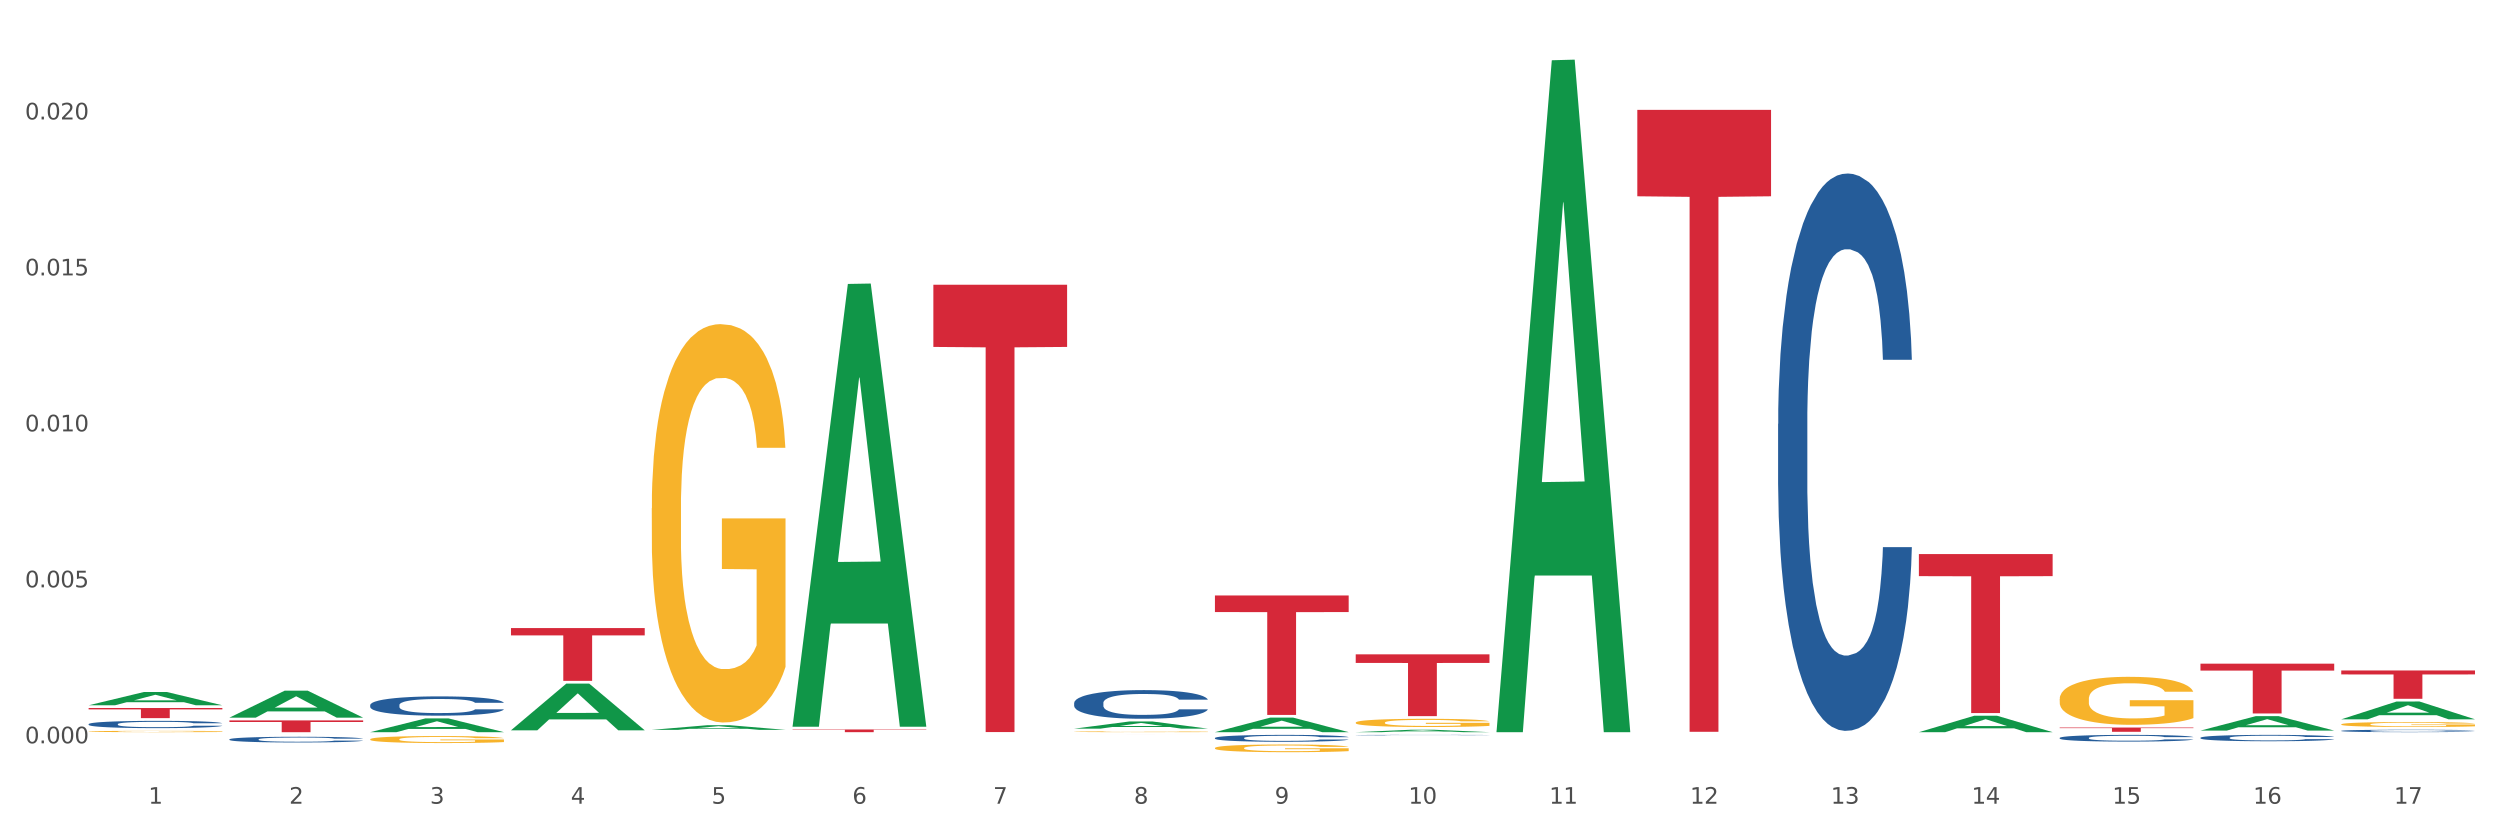<?xml version="1.0" encoding="utf-8" standalone="no"?>
<!DOCTYPE svg PUBLIC "-//W3C//DTD SVG 1.1//EN"
  "http://www.w3.org/Graphics/SVG/1.1/DTD/svg11.dtd">
<svg xmlns:xlink="http://www.w3.org/1999/xlink" width="1080pt" height="360pt" viewBox="0 0 1080 360" xmlns="http://www.w3.org/2000/svg" version="1.1">
 <rect x="0" y="0" width="1080" height="360" fill="#333333" stroke="none"/>
 <defs>
  <style type="text/css">*{stroke-linejoin: round; stroke-linecap: butt}</style>
 </defs>
 <g id="figure_1">
  <g id="patch_1">
   <path d="M 0 360 
L 1080 360 
L 1080 0 
L 0 0 
z
" style="fill: #ffffff; stroke: #ffffff; stroke-linejoin: miter"/>
  </g>
  <g id="axes_1">
   <g id="matplotlib.axis_1">
    <g id="xtick_1">
     <g id="text_1">
      <!-- 1 -->
      <g style="fill: #4d4d4d" transform="translate(64.119 347.204) scale(0.096 -0.096)">
       <defs>
        <path id="DejaVuSans-31" d="M 794 531 
L 1825 531 
L 1825 4091 
L 703 3866 
L 703 4441 
L 1819 4666 
L 2450 4666 
L 2450 531 
L 3481 531 
L 3481 0 
L 794 0 
L 794 531 
z
" transform="scale(0.016)"/>
       </defs>
       <use xlink:href="#DejaVuSans-31"/>
      </g>
     </g>
    </g>
    <g id="xtick_2">
     <g id="text_2">
      <!-- 2 -->
      <g style="fill: #4d4d4d" transform="translate(124.94 347.204) scale(0.096 -0.096)">
       <defs>
        <path id="DejaVuSans-32" d="M 1228 531 
L 3431 531 
L 3431 0 
L 469 0 
L 469 531 
Q 828 903 1448 1529 
Q 2069 2156 2228 2338 
Q 2531 2678 2651 2914 
Q 2772 3150 2772 3378 
Q 2772 3750 2511 3984 
Q 2250 4219 1831 4219 
Q 1534 4219 1204 4116 
Q 875 4013 500 3803 
L 500 4441 
Q 881 4594 1212 4672 
Q 1544 4750 1819 4750 
Q 2544 4750 2975 4387 
Q 3406 4025 3406 3419 
Q 3406 3131 3298 2873 
Q 3191 2616 2906 2266 
Q 2828 2175 2409 1742 
Q 1991 1309 1228 531 
z
" transform="scale(0.016)"/>
       </defs>
       <use xlink:href="#DejaVuSans-32"/>
      </g>
     </g>
    </g>
    <g id="xtick_3">
     <g id="text_3">
      <!-- 3 -->
      <g style="fill: #4d4d4d" transform="translate(185.761 347.204) scale(0.096 -0.096)">
       <defs>
        <path id="DejaVuSans-33" d="M 2597 2516 
Q 3050 2419 3304 2112 
Q 3559 1806 3559 1356 
Q 3559 666 3084 287 
Q 2609 -91 1734 -91 
Q 1441 -91 1130 -33 
Q 819 25 488 141 
L 488 750 
Q 750 597 1062 519 
Q 1375 441 1716 441 
Q 2309 441 2620 675 
Q 2931 909 2931 1356 
Q 2931 1769 2642 2001 
Q 2353 2234 1838 2234 
L 1294 2234 
L 1294 2753 
L 1863 2753 
Q 2328 2753 2575 2939 
Q 2822 3125 2822 3475 
Q 2822 3834 2567 4026 
Q 2313 4219 1838 4219 
Q 1578 4219 1281 4162 
Q 984 4106 628 3988 
L 628 4550 
Q 988 4650 1302 4700 
Q 1616 4750 1894 4750 
Q 2613 4750 3031 4423 
Q 3450 4097 3450 3541 
Q 3450 3153 3228 2886 
Q 3006 2619 2597 2516 
z
" transform="scale(0.016)"/>
       </defs>
       <use xlink:href="#DejaVuSans-33"/>
      </g>
     </g>
    </g>
    <g id="xtick_4">
     <g id="text_4">
      <!-- 4 -->
      <g style="fill: #4d4d4d" transform="translate(246.582 347.204) scale(0.096 -0.096)">
       <defs>
        <path id="DejaVuSans-34" d="M 2419 4116 
L 825 1625 
L 2419 1625 
L 2419 4116 
z
M 2253 4666 
L 3047 4666 
L 3047 1625 
L 3713 1625 
L 3713 1100 
L 3047 1100 
L 3047 0 
L 2419 0 
L 2419 1100 
L 313 1100 
L 313 1709 
L 2253 4666 
z
" transform="scale(0.016)"/>
       </defs>
       <use xlink:href="#DejaVuSans-34"/>
      </g>
     </g>
    </g>
    <g id="xtick_5">
     <g id="text_5">
      <!-- 5 -->
      <g style="fill: #4d4d4d" transform="translate(307.403 347.204) scale(0.096 -0.096)">
       <defs>
        <path id="DejaVuSans-35" d="M 691 4666 
L 3169 4666 
L 3169 4134 
L 1269 4134 
L 1269 2991 
Q 1406 3038 1543 3061 
Q 1681 3084 1819 3084 
Q 2600 3084 3056 2656 
Q 3513 2228 3513 1497 
Q 3513 744 3044 326 
Q 2575 -91 1722 -91 
Q 1428 -91 1123 -41 
Q 819 9 494 109 
L 494 744 
Q 775 591 1075 516 
Q 1375 441 1709 441 
Q 2250 441 2565 725 
Q 2881 1009 2881 1497 
Q 2881 1984 2565 2268 
Q 2250 2553 1709 2553 
Q 1456 2553 1204 2497 
Q 953 2441 691 2322 
L 691 4666 
z
" transform="scale(0.016)"/>
       </defs>
       <use xlink:href="#DejaVuSans-35"/>
      </g>
     </g>
    </g>
    <g id="xtick_6">
     <g id="text_6">
      <!-- 6 -->
      <g style="fill: #4d4d4d" transform="translate(368.224 347.204) scale(0.096 -0.096)">
       <defs>
        <path id="DejaVuSans-36" d="M 2113 2584 
Q 1688 2584 1439 2293 
Q 1191 2003 1191 1497 
Q 1191 994 1439 701 
Q 1688 409 2113 409 
Q 2538 409 2786 701 
Q 3034 994 3034 1497 
Q 3034 2003 2786 2293 
Q 2538 2584 2113 2584 
z
M 3366 4563 
L 3366 3988 
Q 3128 4100 2886 4159 
Q 2644 4219 2406 4219 
Q 1781 4219 1451 3797 
Q 1122 3375 1075 2522 
Q 1259 2794 1537 2939 
Q 1816 3084 2150 3084 
Q 2853 3084 3261 2657 
Q 3669 2231 3669 1497 
Q 3669 778 3244 343 
Q 2819 -91 2113 -91 
Q 1303 -91 875 529 
Q 447 1150 447 2328 
Q 447 3434 972 4092 
Q 1497 4750 2381 4750 
Q 2619 4750 2861 4703 
Q 3103 4656 3366 4563 
z
" transform="scale(0.016)"/>
       </defs>
       <use xlink:href="#DejaVuSans-36"/>
      </g>
     </g>
    </g>
    <g id="xtick_7">
     <g id="text_7">
      <!-- 7 -->
      <g style="fill: #4d4d4d" transform="translate(429.045 347.204) scale(0.096 -0.096)">
       <defs>
        <path id="DejaVuSans-37" d="M 525 4666 
L 3525 4666 
L 3525 4397 
L 1831 0 
L 1172 0 
L 2766 4134 
L 525 4134 
L 525 4666 
z
" transform="scale(0.016)"/>
       </defs>
       <use xlink:href="#DejaVuSans-37"/>
      </g>
     </g>
    </g>
    <g id="xtick_8">
     <g id="text_8">
      <!-- 8 -->
      <g style="fill: #4d4d4d" transform="translate(489.866 347.204) scale(0.096 -0.096)">
       <defs>
        <path id="DejaVuSans-38" d="M 2034 2216 
Q 1584 2216 1326 1975 
Q 1069 1734 1069 1313 
Q 1069 891 1326 650 
Q 1584 409 2034 409 
Q 2484 409 2743 651 
Q 3003 894 3003 1313 
Q 3003 1734 2745 1975 
Q 2488 2216 2034 2216 
z
M 1403 2484 
Q 997 2584 770 2862 
Q 544 3141 544 3541 
Q 544 4100 942 4425 
Q 1341 4750 2034 4750 
Q 2731 4750 3128 4425 
Q 3525 4100 3525 3541 
Q 3525 3141 3298 2862 
Q 3072 2584 2669 2484 
Q 3125 2378 3379 2068 
Q 3634 1759 3634 1313 
Q 3634 634 3220 271 
Q 2806 -91 2034 -91 
Q 1263 -91 848 271 
Q 434 634 434 1313 
Q 434 1759 690 2068 
Q 947 2378 1403 2484 
z
M 1172 3481 
Q 1172 3119 1398 2916 
Q 1625 2713 2034 2713 
Q 2441 2713 2670 2916 
Q 2900 3119 2900 3481 
Q 2900 3844 2670 4047 
Q 2441 4250 2034 4250 
Q 1625 4250 1398 4047 
Q 1172 3844 1172 3481 
z
" transform="scale(0.016)"/>
       </defs>
       <use xlink:href="#DejaVuSans-38"/>
      </g>
     </g>
    </g>
    <g id="xtick_9">
     <g id="text_9">
      <!-- 9 -->
      <g style="fill: #4d4d4d" transform="translate(550.688 347.204) scale(0.096 -0.096)">
       <defs>
        <path id="DejaVuSans-39" d="M 703 97 
L 703 672 
Q 941 559 1184 500 
Q 1428 441 1663 441 
Q 2288 441 2617 861 
Q 2947 1281 2994 2138 
Q 2813 1869 2534 1725 
Q 2256 1581 1919 1581 
Q 1219 1581 811 2004 
Q 403 2428 403 3163 
Q 403 3881 828 4315 
Q 1253 4750 1959 4750 
Q 2769 4750 3195 4129 
Q 3622 3509 3622 2328 
Q 3622 1225 3098 567 
Q 2575 -91 1691 -91 
Q 1453 -91 1209 -44 
Q 966 3 703 97 
z
M 1959 2075 
Q 2384 2075 2632 2365 
Q 2881 2656 2881 3163 
Q 2881 3666 2632 3958 
Q 2384 4250 1959 4250 
Q 1534 4250 1286 3958 
Q 1038 3666 1038 3163 
Q 1038 2656 1286 2365 
Q 1534 2075 1959 2075 
z
" transform="scale(0.016)"/>
       </defs>
       <use xlink:href="#DejaVuSans-39"/>
      </g>
     </g>
    </g>
    <g id="xtick_10">
     <g id="text_10">
      <!-- 10 -->
      <g style="fill: #4d4d4d" transform="translate(608.455 347.204) scale(0.096 -0.096)">
       <defs>
        <path id="DejaVuSans-30" d="M 2034 4250 
Q 1547 4250 1301 3770 
Q 1056 3291 1056 2328 
Q 1056 1369 1301 889 
Q 1547 409 2034 409 
Q 2525 409 2770 889 
Q 3016 1369 3016 2328 
Q 3016 3291 2770 3770 
Q 2525 4250 2034 4250 
z
M 2034 4750 
Q 2819 4750 3233 4129 
Q 3647 3509 3647 2328 
Q 3647 1150 3233 529 
Q 2819 -91 2034 -91 
Q 1250 -91 836 529 
Q 422 1150 422 2328 
Q 422 3509 836 4129 
Q 1250 4750 2034 4750 
z
" transform="scale(0.016)"/>
       </defs>
       <use xlink:href="#DejaVuSans-31"/>
       <use xlink:href="#DejaVuSans-30" transform="translate(63.623 0)"/>
      </g>
     </g>
    </g>
    <g id="xtick_11">
     <g id="text_11">
      <!-- 11 -->
      <g style="fill: #4d4d4d" transform="translate(669.276 347.204) scale(0.096 -0.096)">
       <use xlink:href="#DejaVuSans-31"/>
       <use xlink:href="#DejaVuSans-31" transform="translate(63.623 0)"/>
      </g>
     </g>
    </g>
    <g id="xtick_12">
     <g id="text_12">
      <!-- 12 -->
      <g style="fill: #4d4d4d" transform="translate(730.097 347.204) scale(0.096 -0.096)">
       <use xlink:href="#DejaVuSans-31"/>
       <use xlink:href="#DejaVuSans-32" transform="translate(63.623 0)"/>
      </g>
     </g>
    </g>
    <g id="xtick_13">
     <g id="text_13">
      <!-- 13 -->
      <g style="fill: #4d4d4d" transform="translate(790.918 347.204) scale(0.096 -0.096)">
       <use xlink:href="#DejaVuSans-31"/>
       <use xlink:href="#DejaVuSans-33" transform="translate(63.623 0)"/>
      </g>
     </g>
    </g>
    <g id="xtick_14">
     <g id="text_14">
      <!-- 14 -->
      <g style="fill: #4d4d4d" transform="translate(851.739 347.204) scale(0.096 -0.096)">
       <use xlink:href="#DejaVuSans-31"/>
       <use xlink:href="#DejaVuSans-34" transform="translate(63.623 0)"/>
      </g>
     </g>
    </g>
    <g id="xtick_15">
     <g id="text_15">
      <!-- 15 -->
      <g style="fill: #4d4d4d" transform="translate(912.56 347.204) scale(0.096 -0.096)">
       <use xlink:href="#DejaVuSans-31"/>
       <use xlink:href="#DejaVuSans-35" transform="translate(63.623 0)"/>
      </g>
     </g>
    </g>
    <g id="xtick_16">
     <g id="text_16">
      <!-- 16 -->
      <g style="fill: #4d4d4d" transform="translate(973.381 347.204) scale(0.096 -0.096)">
       <use xlink:href="#DejaVuSans-31"/>
       <use xlink:href="#DejaVuSans-36" transform="translate(63.623 0)"/>
      </g>
     </g>
    </g>
    <g id="xtick_17">
     <g id="text_17">
      <!-- 17 -->
      <g style="fill: #4d4d4d" transform="translate(1034.202 347.204) scale(0.096 -0.096)">
       <use xlink:href="#DejaVuSans-31"/>
       <use xlink:href="#DejaVuSans-37" transform="translate(63.623 0)"/>
      </g>
     </g>
    </g>
    <g id="xtick_18"/>
    <g id="xtick_19"/>
    <g id="xtick_20"/>
    <g id="xtick_21"/>
    <g id="xtick_22"/>
    <g id="xtick_23"/>
    <g id="xtick_24"/>
    <g id="xtick_25"/>
    <g id="xtick_26"/>
    <g id="xtick_27"/>
    <g id="xtick_28"/>
    <g id="xtick_29"/>
    <g id="xtick_30"/>
    <g id="xtick_31"/>
    <g id="xtick_32"/>
    <g id="xtick_33"/>
   </g>
   <g id="matplotlib.axis_2">
    <g id="ytick_1">
     <g id="text_18">
      <!-- 0.000 -->
      <g style="fill: #4d4d4d" transform="translate(10.8 321.113) scale(0.096 -0.096)">
       <defs>
        <path id="DejaVuSans-2e" d="M 684 794 
L 1344 794 
L 1344 0 
L 684 0 
L 684 794 
z
" transform="scale(0.016)"/>
       </defs>
       <use xlink:href="#DejaVuSans-30"/>
       <use xlink:href="#DejaVuSans-2e" transform="translate(63.623 0)"/>
       <use xlink:href="#DejaVuSans-30" transform="translate(95.41 0)"/>
       <use xlink:href="#DejaVuSans-30" transform="translate(159.033 0)"/>
       <use xlink:href="#DejaVuSans-30" transform="translate(222.656 0)"/>
      </g>
     </g>
    </g>
    <g id="ytick_2">
     <g id="text_19">
      <!-- 0.005 -->
      <g style="fill: #4d4d4d" transform="translate(10.8 253.735) scale(0.096 -0.096)">
       <use xlink:href="#DejaVuSans-30"/>
       <use xlink:href="#DejaVuSans-2e" transform="translate(63.623 0)"/>
       <use xlink:href="#DejaVuSans-30" transform="translate(95.41 0)"/>
       <use xlink:href="#DejaVuSans-30" transform="translate(159.033 0)"/>
       <use xlink:href="#DejaVuSans-35" transform="translate(222.656 0)"/>
      </g>
     </g>
    </g>
    <g id="ytick_3">
     <g id="text_20">
      <!-- 0.010 -->
      <g style="fill: #4d4d4d" transform="translate(10.8 186.357) scale(0.096 -0.096)">
       <use xlink:href="#DejaVuSans-30"/>
       <use xlink:href="#DejaVuSans-2e" transform="translate(63.623 0)"/>
       <use xlink:href="#DejaVuSans-30" transform="translate(95.41 0)"/>
       <use xlink:href="#DejaVuSans-31" transform="translate(159.033 0)"/>
       <use xlink:href="#DejaVuSans-30" transform="translate(222.656 0)"/>
      </g>
     </g>
    </g>
    <g id="ytick_4">
     <g id="text_21">
      <!-- 0.015 -->
      <g style="fill: #4d4d4d" transform="translate(10.8 118.98) scale(0.096 -0.096)">
       <use xlink:href="#DejaVuSans-30"/>
       <use xlink:href="#DejaVuSans-2e" transform="translate(63.623 0)"/>
       <use xlink:href="#DejaVuSans-30" transform="translate(95.41 0)"/>
       <use xlink:href="#DejaVuSans-31" transform="translate(159.033 0)"/>
       <use xlink:href="#DejaVuSans-35" transform="translate(222.656 0)"/>
      </g>
     </g>
    </g>
    <g id="ytick_5">
     <g id="text_22">
      <!-- 0.020 -->
      <g style="fill: #4d4d4d" transform="translate(10.8 51.602) scale(0.096 -0.096)">
       <use xlink:href="#DejaVuSans-30"/>
       <use xlink:href="#DejaVuSans-2e" transform="translate(63.623 0)"/>
       <use xlink:href="#DejaVuSans-30" transform="translate(95.41 0)"/>
       <use xlink:href="#DejaVuSans-32" transform="translate(159.033 0)"/>
       <use xlink:href="#DejaVuSans-30" transform="translate(222.656 0)"/>
      </g>
     </g>
    </g>
    <g id="ytick_6"/>
    <g id="ytick_7"/>
    <g id="ytick_8"/>
    <g id="ytick_9"/>
   </g>
   <g id="PolyCollection_1">
    <path d="M 38.283 304.677 
L 38.343 304.672 
L 62.169 298.942 
L 72.058 298.936 
L 96.063 304.688 
L 84.626 304.688 
L 79.444 303.349 
L 54.843 303.349 
L 54.664 303.37 
L 49.66 304.688 
L 38.283 304.688 
L 38.283 304.677 
L 57.94 302.55 
L 76.346 302.544 
L 67.233 300.162 
L 67.113 300.152 
L 66.994 300.168 
L 57.881 302.544 
L 57.94 302.55 
L 38.283 304.677 
z
" clip-path="url(#pe2c6189557)" style="fill: #109648"/>
    <path d="M 159.925 319.368 
L 159.993 319.365 
L 159.993 319.265 
L 160.13 319.18 
L 160.812 318.972 
L 161.835 318.8 
L 162.586 318.709 
L 163.336 318.634 
L 164.223 318.56 
L 165.314 318.482 
L 167.293 318.369 
L 168.52 318.311 
L 170.021 318.25 
L 172.75 318.161 
L 174.728 318.111 
L 176.775 318.07 
L 180.117 318.02 
L 182.3 317.998 
L 184.62 317.981 
L 187.417 317.97 
L 189.531 317.967 
L 194.17 317.976 
L 198.127 318.001 
L 200.037 318.02 
L 202.493 318.053 
L 203.789 318.075 
L 205.904 318.12 
L 208.087 318.178 
L 209.587 318.227 
L 211.838 318.322 
L 213.544 318.416 
L 215.113 318.532 
L 215.931 318.612 
L 216.545 318.687 
L 217.091 318.773 
L 217.637 318.908 
L 205.358 318.908 
L 204.88 318.811 
L 204.13 318.72 
L 203.038 318.632 
L 202.083 318.576 
L 200.446 318.507 
L 198.945 318.463 
L 197.376 318.43 
L 195.466 318.402 
L 193.966 318.388 
L 191.851 318.377 
L 187.69 318.38 
L 184.893 318.402 
L 182.983 318.43 
L 181.755 318.454 
L 180.663 318.482 
L 179.435 318.521 
L 178.003 318.579 
L 176.979 318.632 
L 175.956 318.698 
L 175.138 318.764 
L 174.387 318.842 
L 173.773 318.925 
L 173.296 319.011 
L 172.886 319.116 
L 172.545 319.29 
L 172.545 319.669 
L 172.682 319.755 
L 173.023 319.869 
L 173.432 319.955 
L 174.114 320.057 
L 174.728 320.126 
L 175.888 320.226 
L 177.184 320.309 
L 178.207 320.361 
L 179.231 320.406 
L 181.004 320.467 
L 182.983 320.516 
L 184.688 320.547 
L 187.007 320.574 
L 188.576 320.586 
L 189.941 320.591 
L 193.283 320.591 
L 195.671 320.583 
L 198.331 320.563 
L 200.378 320.538 
L 202.083 320.508 
L 203.993 320.458 
L 205.221 320.411 
L 205.221 319.833 
L 190.214 319.83 
L 190.214 319.445 
L 217.705 319.445 
L 217.705 320.574 
L 216.545 320.633 
L 215.249 320.685 
L 213.885 320.732 
L 211.838 320.79 
L 209.383 320.846 
L 207.2 320.884 
L 204.88 320.918 
L 202.152 320.948 
L 198.604 320.976 
L 196.421 320.987 
L 193.693 320.995 
L 190.486 320.998 
L 187.69 320.992 
L 184.961 320.979 
L 182.096 320.954 
L 179.299 320.918 
L 177.184 320.882 
L 175.069 320.837 
L 172.818 320.779 
L 171.045 320.724 
L 169.68 320.674 
L 168.179 320.61 
L 166.542 320.527 
L 165.314 320.453 
L 164.223 320.375 
L 163.063 320.276 
L 162.245 320.19 
L 161.426 320.082 
L 160.948 320.002 
L 160.403 319.877 
L 159.993 319.703 
L 159.925 319.368 
z
" clip-path="url(#pe2c6189557)" style="fill: #f7b32b"/>
    <path d="M 281.567 219.547 
L 281.635 219.39 
L 281.635 213.732 
L 281.772 208.859 
L 282.454 197.071 
L 283.477 187.326 
L 284.228 182.139 
L 284.978 177.895 
L 285.865 173.651 
L 286.956 169.25 
L 288.935 162.806 
L 290.163 159.505 
L 291.663 156.047 
L 294.392 151.017 
L 296.37 148.188 
L 298.417 145.831 
L 301.76 143.001 
L 303.943 141.744 
L 306.262 140.801 
L 309.059 140.172 
L 311.174 140.015 
L 315.812 140.487 
L 319.769 141.901 
L 321.679 143.001 
L 324.135 144.888 
L 325.431 146.145 
L 327.546 148.66 
L 329.729 151.961 
L 331.229 154.79 
L 333.481 160.134 
L 335.186 165.478 
L 336.755 172.079 
L 337.574 176.638 
L 338.188 180.881 
L 338.733 185.754 
L 339.279 193.456 
L 327 193.456 
L 326.522 187.954 
L 325.772 182.768 
L 324.681 177.738 
L 323.726 174.594 
L 322.088 170.665 
L 320.588 168.15 
L 319.019 166.264 
L 317.108 164.692 
L 315.608 163.906 
L 313.493 163.277 
L 309.332 163.435 
L 306.535 164.692 
L 304.625 166.264 
L 303.397 167.678 
L 302.305 169.25 
L 301.077 171.451 
L 299.645 174.751 
L 298.622 177.738 
L 297.598 181.51 
L 296.78 185.282 
L 296.029 189.683 
L 295.415 194.399 
L 294.938 199.271 
L 294.529 205.244 
L 294.187 215.146 
L 294.187 236.68 
L 294.324 241.552 
L 294.665 247.997 
L 295.074 252.869 
L 295.756 258.685 
L 296.37 262.614 
L 297.53 268.273 
L 298.826 272.988 
L 299.849 275.974 
L 300.873 278.489 
L 302.646 281.947 
L 304.625 284.776 
L 306.33 286.505 
L 308.649 288.077 
L 310.218 288.706 
L 311.583 289.02 
L 314.925 289.02 
L 317.313 288.549 
L 319.974 287.448 
L 322.02 286.034 
L 323.726 284.305 
L 325.636 281.476 
L 326.863 278.804 
L 326.863 245.953 
L 311.856 245.796 
L 311.856 223.948 
L 339.347 223.948 
L 339.347 288.077 
L 338.188 291.378 
L 336.891 294.364 
L 335.527 297.036 
L 333.481 300.337 
L 331.025 303.481 
L 328.842 305.681 
L 326.522 307.567 
L 323.794 309.296 
L 320.246 310.868 
L 318.063 311.497 
L 315.335 311.968 
L 312.129 312.125 
L 309.332 311.811 
L 306.603 311.025 
L 303.738 309.611 
L 300.941 307.567 
L 298.826 305.524 
L 296.711 303.009 
L 294.46 299.708 
L 292.687 296.565 
L 291.322 293.735 
L 289.822 290.12 
L 288.184 285.405 
L 286.956 281.161 
L 285.865 276.76 
L 284.705 271.102 
L 283.887 266.229 
L 283.068 260.099 
L 282.591 255.541 
L 282.045 248.468 
L 281.635 238.566 
L 281.567 219.547 
z
" clip-path="url(#pe2c6189557)" style="fill: #f7b32b"/>
    <path d="M 464.03 316.108 
L 464.099 316.108 
L 464.099 316.096 
L 464.235 316.086 
L 464.917 316.062 
L 465.941 316.042 
L 466.691 316.031 
L 467.441 316.023 
L 468.328 316.014 
L 469.42 316.005 
L 471.398 315.992 
L 472.626 315.985 
L 474.127 315.978 
L 476.855 315.967 
L 478.834 315.962 
L 480.88 315.957 
L 484.223 315.951 
L 486.406 315.948 
L 488.725 315.946 
L 491.522 315.945 
L 493.637 315.945 
L 498.275 315.946 
L 502.232 315.949 
L 504.142 315.951 
L 506.598 315.955 
L 507.894 315.957 
L 510.009 315.963 
L 512.192 315.969 
L 513.693 315.975 
L 515.944 315.986 
L 517.649 315.997 
L 519.218 316.011 
L 520.037 316.02 
L 520.651 316.029 
L 521.196 316.039 
L 521.742 316.055 
L 509.463 316.055 
L 508.986 316.043 
L 508.235 316.033 
L 507.144 316.022 
L 506.189 316.016 
L 504.551 316.008 
L 503.051 316.003 
L 501.482 315.999 
L 499.572 315.996 
L 498.071 315.994 
L 495.956 315.993 
L 491.795 315.993 
L 488.998 315.996 
L 487.088 315.999 
L 485.86 316.002 
L 484.768 316.005 
L 483.541 316.009 
L 482.108 316.016 
L 481.085 316.022 
L 480.061 316.03 
L 479.243 316.038 
L 478.492 316.047 
L 477.879 316.057 
L 477.401 316.067 
L 476.992 316.079 
L 476.651 316.099 
L 476.651 316.144 
L 476.787 316.154 
L 477.128 316.167 
L 477.537 316.177 
L 478.22 316.189 
L 478.834 316.197 
L 479.993 316.209 
L 481.289 316.218 
L 482.313 316.225 
L 483.336 316.23 
L 485.11 316.237 
L 487.088 316.243 
L 488.793 316.246 
L 491.113 316.249 
L 492.682 316.251 
L 494.046 316.251 
L 497.389 316.251 
L 499.776 316.25 
L 502.437 316.248 
L 504.483 316.245 
L 506.189 316.242 
L 508.099 316.236 
L 509.327 316.23 
L 509.327 316.163 
L 494.319 316.162 
L 494.319 316.117 
L 521.81 316.117 
L 521.81 316.249 
L 520.651 316.256 
L 519.355 316.262 
L 517.99 316.268 
L 515.944 316.275 
L 513.488 316.281 
L 511.305 316.286 
L 508.986 316.29 
L 506.257 316.293 
L 502.71 316.296 
L 500.527 316.298 
L 497.798 316.299 
L 494.592 316.299 
L 491.795 316.298 
L 489.066 316.297 
L 486.201 316.294 
L 483.404 316.29 
L 481.289 316.285 
L 479.175 316.28 
L 476.923 316.273 
L 475.15 316.267 
L 473.786 316.261 
L 472.285 316.254 
L 470.648 316.244 
L 469.42 316.235 
L 468.328 316.226 
L 467.168 316.215 
L 466.35 316.204 
L 465.531 316.192 
L 465.054 316.182 
L 464.508 316.168 
L 464.099 316.148 
L 464.03 316.108 
z
" clip-path="url(#pe2c6189557)" style="fill: #f7b32b"/>
    <path d="M 585.673 312.166 
L 585.741 312.163 
L 585.741 312.046 
L 585.877 311.946 
L 586.559 311.703 
L 587.583 311.502 
L 588.333 311.395 
L 589.083 311.307 
L 589.97 311.22 
L 591.062 311.129 
L 593.04 310.996 
L 594.268 310.928 
L 595.769 310.856 
L 598.497 310.753 
L 600.476 310.694 
L 602.522 310.646 
L 605.865 310.587 
L 608.048 310.561 
L 610.367 310.542 
L 613.164 310.529 
L 615.279 310.526 
L 619.918 310.536 
L 623.874 310.565 
L 625.784 310.587 
L 628.24 310.626 
L 629.536 310.652 
L 631.651 310.704 
L 633.834 310.772 
L 635.335 310.831 
L 637.586 310.941 
L 639.291 311.051 
L 640.86 311.187 
L 641.679 311.281 
L 642.293 311.369 
L 642.839 311.469 
L 643.384 311.628 
L 631.105 311.628 
L 630.628 311.515 
L 629.877 311.408 
L 628.786 311.304 
L 627.831 311.239 
L 626.194 311.158 
L 624.693 311.106 
L 623.124 311.067 
L 621.214 311.035 
L 619.713 311.019 
L 617.598 311.006 
L 613.437 311.009 
L 610.64 311.035 
L 608.73 311.067 
L 607.502 311.096 
L 606.411 311.129 
L 605.183 311.174 
L 603.75 311.242 
L 602.727 311.304 
L 601.704 311.382 
L 600.885 311.459 
L 600.135 311.55 
L 599.521 311.647 
L 599.043 311.748 
L 598.634 311.871 
L 598.293 312.075 
L 598.293 312.52 
L 598.429 312.62 
L 598.77 312.753 
L 599.18 312.853 
L 599.862 312.973 
L 600.476 313.054 
L 601.635 313.171 
L 602.932 313.268 
L 603.955 313.33 
L 604.978 313.382 
L 606.752 313.453 
L 608.73 313.512 
L 610.435 313.547 
L 612.755 313.58 
L 614.324 313.593 
L 615.688 313.599 
L 619.031 313.599 
L 621.418 313.589 
L 624.079 313.567 
L 626.125 313.537 
L 627.831 313.502 
L 629.741 313.443 
L 630.969 313.388 
L 630.969 312.711 
L 615.961 312.708 
L 615.961 312.257 
L 643.453 312.257 
L 643.453 313.58 
L 642.293 313.648 
L 640.997 313.709 
L 639.632 313.764 
L 637.586 313.832 
L 635.13 313.897 
L 632.947 313.943 
L 630.628 313.982 
L 627.899 314.017 
L 624.352 314.05 
L 622.169 314.063 
L 619.44 314.072 
L 616.234 314.076 
L 613.437 314.069 
L 610.708 314.053 
L 607.843 314.024 
L 605.046 313.982 
L 602.932 313.939 
L 600.817 313.888 
L 598.566 313.819 
L 596.792 313.755 
L 595.428 313.696 
L 593.927 313.622 
L 592.29 313.524 
L 591.062 313.437 
L 589.97 313.346 
L 588.811 313.229 
L 587.992 313.129 
L 587.173 313.003 
L 586.696 312.909 
L 586.15 312.763 
L 585.741 312.558 
L 585.673 312.166 
z
" clip-path="url(#pe2c6189557)" style="fill: #f7b32b"/>
    <path d="M 889.778 301.968 
L 889.846 301.949 
L 889.846 301.267 
L 889.983 300.68 
L 890.665 299.259 
L 891.688 298.085 
L 892.438 297.46 
L 893.189 296.948 
L 894.076 296.437 
L 895.167 295.907 
L 897.145 295.13 
L 898.373 294.732 
L 899.874 294.315 
L 902.603 293.709 
L 904.581 293.368 
L 906.628 293.084 
L 909.97 292.743 
L 912.153 292.591 
L 914.473 292.478 
L 917.269 292.402 
L 919.384 292.383 
L 924.023 292.44 
L 927.98 292.61 
L 929.89 292.743 
L 932.345 292.97 
L 933.642 293.122 
L 935.756 293.425 
L 937.939 293.823 
L 939.44 294.164 
L 941.691 294.808 
L 943.397 295.452 
L 944.966 296.248 
L 945.784 296.797 
L 946.398 297.308 
L 946.944 297.896 
L 947.49 298.824 
L 935.211 298.824 
L 934.733 298.161 
L 933.983 297.536 
L 932.891 296.929 
L 931.936 296.551 
L 930.299 296.077 
L 928.798 295.774 
L 927.229 295.547 
L 925.319 295.357 
L 923.818 295.262 
L 921.704 295.187 
L 917.542 295.206 
L 914.745 295.357 
L 912.835 295.547 
L 911.607 295.717 
L 910.516 295.907 
L 909.288 296.172 
L 907.855 296.57 
L 906.832 296.929 
L 905.809 297.384 
L 904.99 297.839 
L 904.24 298.369 
L 903.626 298.937 
L 903.148 299.525 
L 902.739 300.245 
L 902.398 301.438 
L 902.398 304.033 
L 902.534 304.62 
L 902.876 305.397 
L 903.285 305.984 
L 903.967 306.685 
L 904.581 307.159 
L 905.741 307.841 
L 907.037 308.409 
L 908.06 308.769 
L 909.083 309.072 
L 910.857 309.489 
L 912.835 309.83 
L 914.541 310.038 
L 916.86 310.228 
L 918.429 310.303 
L 919.793 310.341 
L 923.136 310.341 
L 925.524 310.285 
L 928.184 310.152 
L 930.231 309.981 
L 931.936 309.773 
L 933.846 309.432 
L 935.074 309.11 
L 935.074 305.151 
L 920.066 305.132 
L 920.066 302.499 
L 947.558 302.499 
L 947.558 310.228 
L 946.398 310.626 
L 945.102 310.985 
L 943.738 311.307 
L 941.691 311.705 
L 939.235 312.084 
L 937.052 312.349 
L 934.733 312.577 
L 932.004 312.785 
L 928.457 312.974 
L 926.274 313.05 
L 923.545 313.107 
L 920.339 313.126 
L 917.542 313.088 
L 914.814 312.993 
L 911.948 312.823 
L 909.152 312.577 
L 907.037 312.33 
L 904.922 312.027 
L 902.671 311.63 
L 900.897 311.251 
L 899.533 310.91 
L 898.032 310.474 
L 896.395 309.906 
L 895.167 309.394 
L 894.076 308.864 
L 892.916 308.182 
L 892.097 307.595 
L 891.279 306.856 
L 890.801 306.306 
L 890.255 305.454 
L 889.846 304.261 
L 889.778 301.968 
z
" clip-path="url(#pe2c6189557)" style="fill: #f7b32b"/>
    <path d="M 1011.42 312.911 
L 1011.488 312.909 
L 1011.488 312.838 
L 1011.625 312.777 
L 1012.307 312.629 
L 1013.33 312.507 
L 1014.08 312.442 
L 1014.831 312.389 
L 1015.718 312.336 
L 1016.809 312.281 
L 1018.787 312.2 
L 1020.015 312.158 
L 1021.516 312.115 
L 1024.245 312.052 
L 1026.223 312.017 
L 1028.27 311.987 
L 1031.612 311.951 
L 1033.795 311.936 
L 1036.115 311.924 
L 1038.912 311.916 
L 1041.026 311.914 
L 1045.665 311.92 
L 1049.622 311.938 
L 1051.532 311.951 
L 1053.988 311.975 
L 1055.284 311.991 
L 1057.398 312.022 
L 1059.581 312.064 
L 1061.082 312.099 
L 1063.333 312.166 
L 1065.039 312.233 
L 1066.608 312.316 
L 1067.426 312.373 
L 1068.04 312.426 
L 1068.586 312.488 
L 1069.132 312.584 
L 1056.853 312.584 
L 1056.375 312.515 
L 1055.625 312.45 
L 1054.533 312.387 
L 1053.578 312.348 
L 1051.941 312.298 
L 1050.44 312.267 
L 1048.871 312.243 
L 1046.961 312.223 
L 1045.46 312.214 
L 1043.346 312.206 
L 1039.184 312.208 
L 1036.388 312.223 
L 1034.477 312.243 
L 1033.25 312.261 
L 1032.158 312.281 
L 1030.93 312.308 
L 1029.498 312.35 
L 1028.474 312.387 
L 1027.451 312.434 
L 1026.632 312.482 
L 1025.882 312.537 
L 1025.268 312.596 
L 1024.791 312.657 
L 1024.381 312.732 
L 1024.04 312.856 
L 1024.04 313.126 
L 1024.177 313.187 
L 1024.518 313.268 
L 1024.927 313.329 
L 1025.609 313.402 
L 1026.223 313.451 
L 1027.383 313.522 
L 1028.679 313.581 
L 1029.702 313.619 
L 1030.725 313.65 
L 1032.499 313.694 
L 1034.477 313.729 
L 1036.183 313.751 
L 1038.502 313.771 
L 1040.071 313.779 
L 1041.436 313.783 
L 1044.778 313.783 
L 1047.166 313.777 
L 1049.826 313.763 
L 1051.873 313.745 
L 1053.578 313.723 
L 1055.488 313.688 
L 1056.716 313.654 
L 1056.716 313.242 
L 1041.708 313.24 
L 1041.708 312.967 
L 1069.2 312.967 
L 1069.2 313.771 
L 1068.04 313.812 
L 1066.744 313.85 
L 1065.38 313.883 
L 1063.333 313.924 
L 1060.877 313.964 
L 1058.695 313.991 
L 1056.375 314.015 
L 1053.646 314.037 
L 1050.099 314.056 
L 1047.916 314.064 
L 1045.188 314.07 
L 1041.981 314.072 
L 1039.184 314.068 
L 1036.456 314.058 
L 1033.591 314.041 
L 1030.794 314.015 
L 1028.679 313.989 
L 1026.564 313.958 
L 1024.313 313.917 
L 1022.539 313.877 
L 1021.175 313.842 
L 1019.674 313.796 
L 1018.037 313.737 
L 1016.809 313.684 
L 1015.718 313.629 
L 1014.558 313.558 
L 1013.739 313.497 
L 1012.921 313.42 
L 1012.443 313.363 
L 1011.898 313.274 
L 1011.488 313.15 
L 1011.42 312.911 
z
" clip-path="url(#pe2c6189557)" style="fill: #f7b32b"/>
    <path d="M 403.209 123.016 
L 460.989 123.016 
L 460.989 149.871 
L 438.261 150.053 
L 438.261 316.263 
L 425.801 316.263 
L 425.801 150.053 
L 403.209 149.871 
L 403.209 123.198 
L 403.209 123.016 
z
" clip-path="url(#pe2c6189557)" style="fill: #d62839"/>
    <path d="M 342.388 315.13 
L 400.168 315.13 
L 400.168 315.292 
L 377.44 315.293 
L 377.44 316.299 
L 364.98 316.299 
L 364.98 315.293 
L 342.388 315.292 
L 342.388 315.131 
L 342.388 315.13 
z
" clip-path="url(#pe2c6189557)" style="fill: #d62839"/>
    <path d="M 220.746 271.315 
L 278.526 271.315 
L 278.526 274.486 
L 255.798 274.508 
L 255.798 294.135 
L 243.338 294.135 
L 243.338 274.508 
L 220.746 274.486 
L 220.746 271.337 
L 220.746 271.315 
z
" clip-path="url(#pe2c6189557)" style="fill: #d62839"/>
    <path d="M 99.104 311.199 
L 156.884 311.199 
L 156.884 311.907 
L 134.155 311.912 
L 134.155 316.299 
L 121.696 316.299 
L 121.696 311.912 
L 99.104 311.907 
L 99.104 311.204 
L 99.104 311.199 
z
" clip-path="url(#pe2c6189557)" style="fill: #d62839"/>
    <path d="M 38.283 305.855 
L 96.063 305.855 
L 96.063 306.464 
L 73.334 306.469 
L 73.334 310.24 
L 60.875 310.24 
L 60.875 306.469 
L 38.283 306.464 
L 38.283 305.859 
L 38.283 305.855 
z
" clip-path="url(#pe2c6189557)" style="fill: #d62839"/>
    <path d="M 38.283 312.821 
L 38.351 312.818 
L 38.351 312.738 
L 38.556 312.629 
L 39.307 312.427 
L 40.264 312.275 
L 41.903 312.097 
L 42.791 312.022 
L 43.952 311.939 
L 46.342 311.804 
L 49.074 311.689 
L 50.986 311.625 
L 52.421 311.585 
L 55.631 311.513 
L 57.475 311.482 
L 59.387 311.456 
L 61.026 311.438 
L 63.758 311.418 
L 65.944 311.41 
L 68.471 311.407 
L 70.588 311.41 
L 73.388 311.421 
L 77.486 311.456 
L 79.057 311.476 
L 81.174 311.51 
L 83.36 311.556 
L 85.135 311.602 
L 87.184 311.668 
L 89.302 311.755 
L 91.35 311.864 
L 92.785 311.965 
L 93.946 312.071 
L 94.97 312.2 
L 95.722 312.341 
L 96.063 312.459 
L 83.564 312.459 
L 83.223 312.353 
L 82.54 312.238 
L 81.857 312.16 
L 81.106 312.097 
L 79.945 312.025 
L 78.92 311.979 
L 77.213 311.924 
L 75.642 311.89 
L 74.344 311.87 
L 72.773 311.852 
L 69.427 311.835 
L 67.036 311.835 
L 65.534 311.841 
L 63.69 311.855 
L 62.119 311.875 
L 60.275 311.91 
L 58.841 311.947 
L 57.406 311.996 
L 56.587 312.031 
L 55.357 312.094 
L 54.538 312.146 
L 53.445 312.235 
L 52.83 312.298 
L 51.738 312.462 
L 51.26 312.583 
L 51.055 312.666 
L 50.918 312.758 
L 50.918 313.207 
L 51.328 313.408 
L 51.669 313.494 
L 52.216 313.592 
L 53.24 313.718 
L 54.743 313.842 
L 56.314 313.931 
L 57.611 313.986 
L 58.841 314.026 
L 60.07 314.058 
L 61.573 314.086 
L 62.802 314.104 
L 64.646 314.121 
L 66.832 314.129 
L 68.539 314.129 
L 72.022 314.115 
L 73.593 314.101 
L 75.096 314.081 
L 76.735 314.049 
L 78.032 314.014 
L 78.784 313.989 
L 80.013 313.934 
L 80.969 313.876 
L 81.789 313.81 
L 82.335 313.753 
L 82.95 313.667 
L 83.428 313.569 
L 83.564 313.517 
L 96.063 313.517 
L 95.79 313.621 
L 95.312 313.721 
L 94.356 313.856 
L 93.604 313.934 
L 92.443 314.029 
L 91.214 314.109 
L 89.506 314.198 
L 87.936 314.265 
L 86.296 314.322 
L 84.521 314.374 
L 81.311 314.446 
L 80.15 314.466 
L 77.691 314.5 
L 75.779 314.52 
L 72.978 314.541 
L 70.11 314.552 
L 67.105 314.555 
L 64.441 314.549 
L 61.504 314.532 
L 59.66 314.515 
L 57.611 314.489 
L 55.221 314.449 
L 52.967 314.4 
L 50.85 314.342 
L 48.869 314.276 
L 47.025 314.201 
L 44.635 314.078 
L 42.859 313.957 
L 41.561 313.845 
L 40.673 313.75 
L 39.786 313.629 
L 39.307 313.546 
L 38.556 313.345 
L 38.283 313.158 
L 38.283 312.821 
z
" clip-path="url(#pe2c6189557)" style="fill: #255c99"/>
    <path d="M 99.104 319.391 
L 99.172 319.389 
L 99.172 319.326 
L 99.377 319.24 
L 100.129 319.082 
L 101.085 318.963 
L 102.724 318.823 
L 103.612 318.765 
L 104.773 318.699 
L 107.163 318.594 
L 109.895 318.503 
L 111.807 318.454 
L 113.242 318.422 
L 116.452 318.366 
L 118.296 318.341 
L 120.208 318.321 
L 121.847 318.307 
L 124.579 318.292 
L 126.765 318.285 
L 129.292 318.283 
L 131.409 318.285 
L 134.209 318.294 
L 138.307 318.321 
L 139.878 318.337 
L 141.995 318.364 
L 144.181 318.4 
L 145.956 318.436 
L 148.005 318.488 
L 150.123 318.555 
L 152.172 318.641 
L 153.606 318.72 
L 154.767 318.803 
L 155.791 318.904 
L 156.543 319.015 
L 156.884 319.107 
L 144.386 319.107 
L 144.044 319.024 
L 143.361 318.934 
L 142.678 318.873 
L 141.927 318.823 
L 140.766 318.767 
L 139.741 318.731 
L 138.034 318.688 
L 136.463 318.661 
L 135.165 318.645 
L 133.594 318.632 
L 130.248 318.618 
L 127.857 318.618 
L 126.355 318.623 
L 124.511 318.634 
L 122.94 318.65 
L 121.096 318.677 
L 119.662 318.706 
L 118.227 318.744 
L 117.408 318.771 
L 116.179 318.821 
L 115.359 318.862 
L 114.266 318.931 
L 113.652 318.981 
L 112.559 319.109 
L 112.081 319.204 
L 111.876 319.269 
L 111.739 319.341 
L 111.739 319.693 
L 112.149 319.85 
L 112.49 319.918 
L 113.037 319.995 
L 114.061 320.094 
L 115.564 320.19 
L 117.135 320.26 
L 118.432 320.303 
L 119.662 320.335 
L 120.891 320.359 
L 122.394 320.382 
L 123.623 320.395 
L 125.467 320.409 
L 127.653 320.416 
L 129.36 320.416 
L 132.843 320.404 
L 134.414 320.393 
L 135.917 320.377 
L 137.556 320.353 
L 138.853 320.326 
L 139.605 320.305 
L 140.834 320.263 
L 141.79 320.218 
L 142.61 320.166 
L 143.156 320.121 
L 143.771 320.053 
L 144.249 319.977 
L 144.386 319.936 
L 156.884 319.936 
L 156.611 320.017 
L 156.133 320.096 
L 155.177 320.202 
L 154.425 320.263 
L 153.264 320.337 
L 152.035 320.4 
L 150.327 320.47 
L 148.757 320.522 
L 147.117 320.567 
L 145.342 320.607 
L 142.132 320.664 
L 140.971 320.679 
L 138.512 320.706 
L 136.6 320.722 
L 133.799 320.738 
L 130.931 320.747 
L 127.926 320.749 
L 125.262 320.745 
L 122.325 320.731 
L 120.481 320.718 
L 118.432 320.697 
L 116.042 320.666 
L 113.788 320.627 
L 111.671 320.582 
L 109.69 320.531 
L 107.846 320.472 
L 105.456 320.375 
L 103.68 320.281 
L 102.382 320.193 
L 101.494 320.118 
L 100.607 320.024 
L 100.129 319.958 
L 99.377 319.801 
L 99.104 319.654 
L 99.104 319.391 
z
" clip-path="url(#pe2c6189557)" style="fill: #255c99"/>
    <path d="M 159.925 304.579 
L 159.993 304.571 
L 159.993 304.358 
L 160.198 304.069 
L 160.95 303.536 
L 161.906 303.133 
L 163.545 302.661 
L 164.433 302.463 
L 165.594 302.242 
L 167.984 301.885 
L 170.716 301.58 
L 172.629 301.413 
L 174.063 301.306 
L 177.273 301.116 
L 179.117 301.032 
L 181.029 300.964 
L 182.668 300.918 
L 185.4 300.865 
L 187.586 300.842 
L 190.113 300.835 
L 192.23 300.842 
L 195.03 300.873 
L 199.128 300.964 
L 200.699 301.017 
L 202.816 301.109 
L 205.002 301.23 
L 206.777 301.352 
L 208.826 301.527 
L 210.944 301.755 
L 212.993 302.045 
L 214.427 302.311 
L 215.588 302.593 
L 216.612 302.935 
L 217.364 303.308 
L 217.705 303.62 
L 205.207 303.62 
L 204.865 303.338 
L 204.182 303.034 
L 203.499 302.828 
L 202.748 302.661 
L 201.587 302.471 
L 200.562 302.349 
L 198.855 302.204 
L 197.284 302.113 
L 195.986 302.06 
L 194.416 302.014 
L 191.069 301.969 
L 188.679 301.969 
L 187.176 301.984 
L 185.332 302.022 
L 183.761 302.075 
L 181.917 302.166 
L 180.483 302.265 
L 179.049 302.395 
L 178.229 302.486 
L 177 302.653 
L 176.18 302.79 
L 175.087 303.026 
L 174.473 303.194 
L 173.38 303.628 
L 172.902 303.947 
L 172.697 304.168 
L 172.56 304.411 
L 172.56 305.599 
L 172.97 306.131 
L 173.312 306.36 
L 173.858 306.618 
L 174.882 306.953 
L 176.385 307.281 
L 177.956 307.516 
L 179.253 307.661 
L 180.483 307.768 
L 181.712 307.851 
L 183.215 307.927 
L 184.444 307.973 
L 186.288 308.019 
L 188.474 308.042 
L 190.181 308.042 
L 193.664 308.003 
L 195.235 307.965 
L 196.738 307.912 
L 198.377 307.828 
L 199.674 307.737 
L 200.426 307.669 
L 201.655 307.524 
L 202.611 307.372 
L 203.431 307.197 
L 203.977 307.045 
L 204.592 306.816 
L 205.07 306.558 
L 205.207 306.421 
L 217.705 306.421 
L 217.432 306.695 
L 216.954 306.961 
L 215.998 307.319 
L 215.246 307.524 
L 214.085 307.775 
L 212.856 307.988 
L 211.149 308.224 
L 209.578 308.399 
L 207.939 308.551 
L 206.163 308.688 
L 202.953 308.879 
L 201.792 308.932 
L 199.333 309.023 
L 197.421 309.077 
L 194.62 309.13 
L 191.752 309.16 
L 188.747 309.168 
L 186.083 309.153 
L 183.146 309.107 
L 181.302 309.061 
L 179.253 308.993 
L 176.863 308.886 
L 174.609 308.757 
L 172.492 308.605 
L 170.511 308.43 
L 168.667 308.232 
L 166.277 307.905 
L 164.501 307.585 
L 163.203 307.288 
L 162.316 307.037 
L 161.428 306.717 
L 160.95 306.497 
L 160.198 305.964 
L 159.925 305.469 
L 159.925 304.579 
z
" clip-path="url(#pe2c6189557)" style="fill: #255c99"/>
    <path d="M 464.03 303.684 
L 464.099 303.673 
L 464.099 303.356 
L 464.304 302.926 
L 465.055 302.135 
L 466.011 301.536 
L 467.65 300.835 
L 468.538 300.541 
L 469.699 300.213 
L 472.09 299.681 
L 474.821 299.229 
L 476.734 298.98 
L 478.168 298.822 
L 481.378 298.54 
L 483.222 298.415 
L 485.134 298.313 
L 486.774 298.246 
L 489.506 298.166 
L 491.691 298.133 
L 494.218 298.121 
L 496.335 298.133 
L 499.136 298.178 
L 503.233 298.313 
L 504.804 298.393 
L 506.922 298.528 
L 509.107 298.709 
L 510.883 298.89 
L 512.932 299.15 
L 515.049 299.489 
L 517.098 299.919 
L 518.532 300.315 
L 519.693 300.733 
L 520.718 301.242 
L 521.469 301.796 
L 521.81 302.259 
L 509.312 302.259 
L 508.97 301.841 
L 508.287 301.389 
L 507.604 301.083 
L 506.853 300.835 
L 505.692 300.552 
L 504.668 300.371 
L 502.96 300.156 
L 501.389 300.021 
L 500.092 299.942 
L 498.521 299.874 
L 495.174 299.806 
L 492.784 299.806 
L 491.281 299.828 
L 489.437 299.885 
L 487.866 299.964 
L 486.022 300.1 
L 484.588 300.247 
L 483.154 300.439 
L 482.334 300.575 
L 481.105 300.823 
L 480.285 301.027 
L 479.193 301.377 
L 478.578 301.626 
L 477.485 302.271 
L 477.007 302.746 
L 476.802 303.073 
L 476.666 303.435 
L 476.666 305.199 
L 477.075 305.99 
L 477.417 306.33 
L 477.963 306.714 
L 478.988 307.212 
L 480.49 307.698 
L 482.061 308.048 
L 483.359 308.263 
L 484.588 308.421 
L 485.817 308.546 
L 487.32 308.659 
L 488.549 308.727 
L 490.393 308.794 
L 492.579 308.828 
L 494.286 308.828 
L 497.77 308.772 
L 499.34 308.715 
L 500.843 308.636 
L 502.482 308.512 
L 503.78 308.376 
L 504.531 308.274 
L 505.76 308.059 
L 506.717 307.833 
L 507.536 307.573 
L 508.083 307.347 
L 508.697 307.008 
L 509.175 306.624 
L 509.312 306.42 
L 521.81 306.42 
L 521.537 306.827 
L 521.059 307.223 
L 520.103 307.754 
L 519.352 308.059 
L 518.191 308.433 
L 516.961 308.749 
L 515.254 309.1 
L 513.683 309.36 
L 512.044 309.586 
L 510.268 309.789 
L 507.058 310.072 
L 505.897 310.151 
L 503.438 310.287 
L 501.526 310.366 
L 498.726 310.445 
L 495.857 310.49 
L 492.852 310.502 
L 490.189 310.479 
L 487.252 310.411 
L 485.408 310.343 
L 483.359 310.242 
L 480.968 310.083 
L 478.714 309.891 
L 476.597 309.665 
L 474.617 309.405 
L 472.773 309.111 
L 470.382 308.625 
L 468.606 308.15 
L 467.309 307.709 
L 466.421 307.336 
L 465.533 306.861 
L 465.055 306.533 
L 464.304 305.742 
L 464.03 305.007 
L 464.03 303.684 
z
" clip-path="url(#pe2c6189557)" style="fill: #255c99"/>
    <path d="M 524.851 318.808 
L 524.92 318.805 
L 524.92 318.729 
L 525.125 318.625 
L 525.876 318.434 
L 526.832 318.29 
L 528.471 318.121 
L 529.359 318.05 
L 530.52 317.971 
L 532.911 317.842 
L 535.643 317.733 
L 537.555 317.673 
L 538.989 317.635 
L 542.199 317.567 
L 544.043 317.537 
L 545.956 317.512 
L 547.595 317.496 
L 550.327 317.477 
L 552.512 317.469 
L 555.039 317.466 
L 557.156 317.469 
L 559.957 317.479 
L 564.054 317.512 
L 565.625 317.531 
L 567.743 317.564 
L 569.928 317.608 
L 571.704 317.651 
L 573.753 317.714 
L 575.87 317.796 
L 577.919 317.9 
L 579.353 317.995 
L 580.514 318.096 
L 581.539 318.219 
L 582.29 318.352 
L 582.632 318.464 
L 570.133 318.464 
L 569.792 318.363 
L 569.109 318.254 
L 568.426 318.181 
L 567.674 318.121 
L 566.513 318.052 
L 565.489 318.009 
L 563.781 317.957 
L 562.21 317.924 
L 560.913 317.905 
L 559.342 317.889 
L 555.995 317.872 
L 553.605 317.872 
L 552.102 317.878 
L 550.258 317.891 
L 548.687 317.911 
L 546.843 317.943 
L 545.409 317.979 
L 543.975 318.025 
L 543.155 318.058 
L 541.926 318.118 
L 541.106 318.167 
L 540.014 318.252 
L 539.399 318.312 
L 538.306 318.467 
L 537.828 318.582 
L 537.623 318.661 
L 537.487 318.748 
L 537.487 319.174 
L 537.896 319.365 
L 538.238 319.447 
L 538.784 319.539 
L 539.809 319.659 
L 541.311 319.777 
L 542.882 319.861 
L 544.18 319.913 
L 545.409 319.951 
L 546.639 319.981 
L 548.141 320.009 
L 549.37 320.025 
L 551.214 320.041 
L 553.4 320.05 
L 555.107 320.05 
L 558.591 320.036 
L 560.162 320.022 
L 561.664 320.003 
L 563.303 319.973 
L 564.601 319.94 
L 565.352 319.916 
L 566.582 319.864 
L 567.538 319.809 
L 568.357 319.747 
L 568.904 319.692 
L 569.518 319.61 
L 569.996 319.518 
L 570.133 319.468 
L 582.632 319.468 
L 582.358 319.567 
L 581.88 319.662 
L 580.924 319.79 
L 580.173 319.864 
L 579.012 319.954 
L 577.782 320.03 
L 576.075 320.115 
L 574.504 320.178 
L 572.865 320.232 
L 571.089 320.281 
L 567.879 320.35 
L 566.718 320.369 
L 564.259 320.401 
L 562.347 320.421 
L 559.547 320.44 
L 556.678 320.451 
L 553.673 320.453 
L 551.01 320.448 
L 548.073 320.432 
L 546.229 320.415 
L 544.18 320.391 
L 541.789 320.352 
L 539.536 320.306 
L 537.418 320.251 
L 535.438 320.189 
L 533.594 320.118 
L 531.203 320 
L 529.427 319.886 
L 528.13 319.779 
L 527.242 319.689 
L 526.354 319.575 
L 525.876 319.496 
L 525.125 319.305 
L 524.851 319.127 
L 524.851 318.808 
z
" clip-path="url(#pe2c6189557)" style="fill: #255c99"/>
    <path d="M 585.673 317.56 
L 585.741 317.56 
L 585.741 317.554 
L 585.946 317.547 
L 586.697 317.534 
L 587.653 317.523 
L 589.292 317.512 
L 590.18 317.507 
L 591.341 317.501 
L 593.732 317.492 
L 596.464 317.485 
L 598.376 317.48 
L 599.81 317.478 
L 603.02 317.473 
L 604.864 317.471 
L 606.777 317.469 
L 608.416 317.468 
L 611.148 317.467 
L 613.333 317.466 
L 615.86 317.466 
L 617.977 317.466 
L 620.778 317.467 
L 624.876 317.469 
L 626.446 317.47 
L 628.564 317.473 
L 630.749 317.476 
L 632.525 317.479 
L 634.574 317.483 
L 636.691 317.489 
L 638.74 317.496 
L 640.174 317.503 
L 641.335 317.51 
L 642.36 317.519 
L 643.111 317.528 
L 643.453 317.536 
L 630.954 317.536 
L 630.613 317.529 
L 629.93 317.521 
L 629.247 317.516 
L 628.495 317.512 
L 627.334 317.507 
L 626.31 317.504 
L 624.602 317.5 
L 623.031 317.498 
L 621.734 317.497 
L 620.163 317.495 
L 616.816 317.494 
L 614.426 317.494 
L 612.923 317.495 
L 611.079 317.496 
L 609.509 317.497 
L 607.664 317.499 
L 606.23 317.502 
L 604.796 317.505 
L 603.976 317.507 
L 602.747 317.511 
L 601.927 317.515 
L 600.835 317.521 
L 600.22 317.525 
L 599.127 317.536 
L 598.649 317.544 
L 598.444 317.549 
L 598.308 317.556 
L 598.308 317.585 
L 598.717 317.599 
L 599.059 317.604 
L 599.605 317.611 
L 600.63 317.619 
L 602.132 317.628 
L 603.703 317.634 
L 605.001 317.637 
L 606.23 317.64 
L 607.46 317.642 
L 608.962 317.644 
L 610.191 317.645 
L 612.036 317.646 
L 614.221 317.647 
L 615.929 317.647 
L 619.412 317.646 
L 620.983 317.645 
L 622.485 317.643 
L 624.124 317.641 
L 625.422 317.639 
L 626.173 317.637 
L 627.403 317.634 
L 628.359 317.63 
L 629.178 317.625 
L 629.725 317.622 
L 630.339 317.616 
L 630.817 317.609 
L 630.954 317.606 
L 643.453 317.606 
L 643.179 317.613 
L 642.701 317.62 
L 641.745 317.629 
L 640.994 317.634 
L 639.833 317.64 
L 638.603 317.645 
L 636.896 317.651 
L 635.325 317.656 
L 633.686 317.659 
L 631.91 317.663 
L 628.7 317.668 
L 627.539 317.669 
L 625.08 317.671 
L 623.168 317.673 
L 620.368 317.674 
L 617.499 317.675 
L 614.494 317.675 
L 611.831 317.675 
L 608.894 317.673 
L 607.05 317.672 
L 605.001 317.671 
L 602.61 317.668 
L 600.357 317.665 
L 598.239 317.661 
L 596.259 317.656 
L 594.415 317.651 
L 592.024 317.643 
L 590.249 317.635 
L 588.951 317.628 
L 588.063 317.621 
L 587.175 317.613 
L 586.697 317.608 
L 585.946 317.595 
L 585.673 317.582 
L 585.673 317.56 
z
" clip-path="url(#pe2c6189557)" style="fill: #255c99"/>
    <path d="M 768.136 183.143 
L 768.204 182.923 
L 768.204 176.766 
L 768.409 168.409 
L 769.16 153.016 
L 770.116 141.361 
L 771.756 127.727 
L 772.643 122.01 
L 773.804 115.633 
L 776.195 105.298 
L 778.927 96.501 
L 780.839 91.664 
L 782.273 88.585 
L 785.483 83.087 
L 787.327 80.669 
L 789.24 78.689 
L 790.879 77.37 
L 793.611 75.831 
L 795.796 75.171 
L 798.323 74.951 
L 800.441 75.171 
L 803.241 76.051 
L 807.339 78.689 
L 808.91 80.229 
L 811.027 82.868 
L 813.212 86.386 
L 814.988 89.904 
L 817.037 94.962 
L 819.154 101.559 
L 821.203 109.915 
L 822.637 117.612 
L 823.799 125.748 
L 824.823 135.644 
L 825.574 146.419 
L 825.916 155.435 
L 813.417 155.435 
L 813.076 147.299 
L 812.393 138.503 
L 811.71 132.565 
L 810.959 127.727 
L 809.797 122.23 
L 808.773 118.712 
L 807.066 114.533 
L 805.495 111.895 
L 804.197 110.355 
L 802.626 109.036 
L 799.28 107.716 
L 796.889 107.716 
L 795.387 108.156 
L 793.543 109.256 
L 791.972 110.795 
L 790.128 113.434 
L 788.693 116.293 
L 787.259 120.031 
L 786.44 122.67 
L 785.21 127.508 
L 784.391 131.466 
L 783.298 138.283 
L 782.683 143.121 
L 781.59 155.655 
L 781.112 164.891 
L 780.907 171.268 
L 780.771 178.305 
L 780.771 212.609 
L 781.181 228.003 
L 781.522 234.6 
L 782.069 242.076 
L 783.093 251.752 
L 784.596 261.208 
L 786.166 268.025 
L 787.464 272.203 
L 788.693 275.281 
L 789.923 277.7 
L 791.425 279.899 
L 792.655 281.219 
L 794.499 282.538 
L 796.684 283.198 
L 798.392 283.198 
L 801.875 282.098 
L 803.446 280.999 
L 804.948 279.46 
L 806.587 277.041 
L 807.885 274.402 
L 808.636 272.423 
L 809.866 268.245 
L 810.822 263.847 
L 811.641 258.789 
L 812.188 254.391 
L 812.803 247.794 
L 813.281 240.317 
L 813.417 236.359 
L 825.916 236.359 
L 825.643 244.275 
L 825.164 251.972 
L 824.208 262.307 
L 823.457 268.245 
L 822.296 275.501 
L 821.067 281.659 
L 819.359 288.476 
L 817.788 293.533 
L 816.149 297.931 
L 814.373 301.89 
L 811.163 307.387 
L 810.002 308.926 
L 807.544 311.565 
L 805.631 313.104 
L 802.831 314.644 
L 799.963 315.523 
L 796.957 315.743 
L 794.294 315.304 
L 791.357 313.984 
L 789.513 312.665 
L 787.464 310.686 
L 785.074 307.607 
L 782.82 303.869 
L 780.703 299.471 
L 778.722 294.413 
L 776.878 288.695 
L 774.487 279.24 
L 772.712 270.004 
L 771.414 261.428 
L 770.526 254.171 
L 769.638 244.935 
L 769.16 238.558 
L 768.409 223.165 
L 768.136 208.871 
L 768.136 183.143 
z
" clip-path="url(#pe2c6189557)" style="fill: #255c99"/>
    <path d="M 889.778 318.771 
L 889.846 318.768 
L 889.846 318.694 
L 890.051 318.593 
L 890.802 318.407 
L 891.759 318.267 
L 893.398 318.102 
L 894.286 318.033 
L 895.447 317.956 
L 897.837 317.832 
L 900.569 317.726 
L 902.481 317.667 
L 903.916 317.63 
L 907.126 317.564 
L 908.97 317.535 
L 910.882 317.511 
L 912.521 317.495 
L 915.253 317.476 
L 917.439 317.468 
L 919.966 317.466 
L 922.083 317.468 
L 924.883 317.479 
L 928.981 317.511 
L 930.552 317.529 
L 932.669 317.561 
L 934.854 317.604 
L 936.63 317.646 
L 938.679 317.707 
L 940.796 317.787 
L 942.845 317.887 
L 944.28 317.98 
L 945.441 318.078 
L 946.465 318.198 
L 947.216 318.328 
L 947.558 318.436 
L 935.059 318.436 
L 934.718 318.338 
L 934.035 318.232 
L 933.352 318.161 
L 932.601 318.102 
L 931.44 318.036 
L 930.415 317.994 
L 928.708 317.943 
L 927.137 317.911 
L 925.839 317.893 
L 924.268 317.877 
L 920.922 317.861 
L 918.531 317.861 
L 917.029 317.866 
L 915.185 317.879 
L 913.614 317.898 
L 911.77 317.93 
L 910.336 317.964 
L 908.901 318.009 
L 908.082 318.041 
L 906.852 318.1 
L 906.033 318.147 
L 904.94 318.23 
L 904.325 318.288 
L 903.233 318.439 
L 902.754 318.55 
L 902.55 318.627 
L 902.413 318.712 
L 902.413 319.126 
L 902.823 319.312 
L 903.164 319.391 
L 903.711 319.481 
L 904.735 319.598 
L 906.238 319.712 
L 907.809 319.794 
L 909.106 319.845 
L 910.336 319.882 
L 911.565 319.911 
L 913.067 319.937 
L 914.297 319.953 
L 916.141 319.969 
L 918.326 319.977 
L 920.034 319.977 
L 923.517 319.964 
L 925.088 319.951 
L 926.59 319.932 
L 928.23 319.903 
L 929.527 319.871 
L 930.279 319.847 
L 931.508 319.797 
L 932.464 319.744 
L 933.284 319.683 
L 933.83 319.63 
L 934.445 319.55 
L 934.923 319.46 
L 935.059 319.412 
L 947.558 319.412 
L 947.285 319.508 
L 946.807 319.601 
L 945.85 319.725 
L 945.099 319.797 
L 943.938 319.884 
L 942.709 319.959 
L 941.001 320.041 
L 939.43 320.102 
L 937.791 320.155 
L 936.016 320.203 
L 932.806 320.269 
L 931.644 320.287 
L 929.186 320.319 
L 927.273 320.338 
L 924.473 320.356 
L 921.605 320.367 
L 918.6 320.37 
L 915.936 320.364 
L 912.999 320.348 
L 911.155 320.333 
L 909.106 320.309 
L 906.716 320.272 
L 904.462 320.226 
L 902.345 320.173 
L 900.364 320.112 
L 898.52 320.044 
L 896.13 319.929 
L 894.354 319.818 
L 893.056 319.715 
L 892.168 319.627 
L 891.28 319.516 
L 890.802 319.439 
L 890.051 319.253 
L 889.778 319.081 
L 889.778 318.771 
z
" clip-path="url(#pe2c6189557)" style="fill: #255c99"/>
    <path d="M 950.599 318.703 
L 950.667 318.701 
L 950.667 318.63 
L 950.872 318.535 
L 951.623 318.359 
L 952.58 318.225 
L 954.219 318.069 
L 955.107 318.004 
L 956.268 317.931 
L 958.658 317.813 
L 961.39 317.712 
L 963.302 317.657 
L 964.737 317.622 
L 967.947 317.559 
L 969.791 317.531 
L 971.703 317.509 
L 973.342 317.493 
L 976.074 317.476 
L 978.26 317.468 
L 980.787 317.466 
L 982.904 317.468 
L 985.704 317.478 
L 989.802 317.509 
L 991.373 317.526 
L 993.49 317.556 
L 995.676 317.597 
L 997.451 317.637 
L 999.5 317.695 
L 1001.617 317.77 
L 1003.666 317.866 
L 1005.101 317.954 
L 1006.262 318.047 
L 1007.286 318.16 
L 1008.037 318.283 
L 1008.379 318.386 
L 995.88 318.386 
L 995.539 318.293 
L 994.856 318.193 
L 994.173 318.125 
L 993.422 318.069 
L 992.261 318.007 
L 991.236 317.966 
L 989.529 317.918 
L 987.958 317.888 
L 986.66 317.871 
L 985.089 317.856 
L 981.743 317.841 
L 979.352 317.841 
L 977.85 317.846 
L 976.006 317.858 
L 974.435 317.876 
L 972.591 317.906 
L 971.157 317.939 
L 969.722 317.981 
L 968.903 318.012 
L 967.673 318.067 
L 966.854 318.112 
L 965.761 318.19 
L 965.146 318.245 
L 964.054 318.389 
L 963.576 318.494 
L 963.371 318.567 
L 963.234 318.648 
L 963.234 319.04 
L 963.644 319.216 
L 963.985 319.292 
L 964.532 319.377 
L 965.556 319.488 
L 967.059 319.596 
L 968.63 319.674 
L 969.927 319.722 
L 971.157 319.757 
L 972.386 319.785 
L 973.889 319.81 
L 975.118 319.825 
L 976.962 319.84 
L 979.147 319.848 
L 980.855 319.848 
L 984.338 319.835 
L 985.909 319.822 
L 987.411 319.805 
L 989.051 319.777 
L 990.348 319.747 
L 991.1 319.724 
L 992.329 319.677 
L 993.285 319.626 
L 994.105 319.568 
L 994.651 319.518 
L 995.266 319.443 
L 995.744 319.357 
L 995.88 319.312 
L 1008.379 319.312 
L 1008.106 319.402 
L 1007.628 319.49 
L 1006.671 319.609 
L 1005.92 319.677 
L 1004.759 319.76 
L 1003.53 319.83 
L 1001.822 319.908 
L 1000.251 319.966 
L 998.612 320.016 
L 996.837 320.061 
L 993.627 320.124 
L 992.466 320.142 
L 990.007 320.172 
L 988.094 320.19 
L 985.294 320.207 
L 982.426 320.217 
L 979.421 320.22 
L 976.757 320.215 
L 973.82 320.2 
L 971.976 320.185 
L 969.927 320.162 
L 967.537 320.127 
L 965.283 320.084 
L 963.166 320.034 
L 961.185 319.976 
L 959.341 319.91 
L 956.951 319.802 
L 955.175 319.697 
L 953.877 319.599 
L 952.989 319.516 
L 952.101 319.41 
L 951.623 319.337 
L 950.872 319.161 
L 950.599 318.997 
L 950.599 318.703 
z
" clip-path="url(#pe2c6189557)" style="fill: #255c99"/>
    <path d="M 1011.42 315.715 
L 1011.488 315.714 
L 1011.488 315.687 
L 1011.693 315.65 
L 1012.444 315.583 
L 1013.401 315.531 
L 1015.04 315.471 
L 1015.928 315.446 
L 1017.089 315.418 
L 1019.479 315.373 
L 1022.211 315.334 
L 1024.123 315.313 
L 1025.558 315.299 
L 1028.768 315.275 
L 1030.612 315.264 
L 1032.524 315.256 
L 1034.163 315.25 
L 1036.895 315.243 
L 1039.081 315.24 
L 1041.608 315.239 
L 1043.725 315.24 
L 1046.525 315.244 
L 1050.623 315.256 
L 1052.194 315.262 
L 1054.311 315.274 
L 1056.497 315.289 
L 1058.272 315.305 
L 1060.321 315.327 
L 1062.439 315.356 
L 1064.487 315.393 
L 1065.922 315.427 
L 1067.083 315.463 
L 1068.107 315.506 
L 1068.859 315.554 
L 1069.2 315.593 
L 1056.701 315.593 
L 1056.36 315.558 
L 1055.677 315.519 
L 1054.994 315.493 
L 1054.243 315.471 
L 1053.082 315.447 
L 1052.057 315.432 
L 1050.35 315.413 
L 1048.779 315.402 
L 1047.481 315.395 
L 1045.91 315.389 
L 1042.564 315.383 
L 1040.173 315.383 
L 1038.671 315.385 
L 1036.827 315.39 
L 1035.256 315.397 
L 1033.412 315.408 
L 1031.978 315.421 
L 1030.543 315.438 
L 1029.724 315.449 
L 1028.494 315.47 
L 1027.675 315.488 
L 1026.582 315.518 
L 1025.967 315.539 
L 1024.875 315.594 
L 1024.397 315.635 
L 1024.192 315.663 
L 1024.055 315.694 
L 1024.055 315.845 
L 1024.465 315.913 
L 1024.806 315.942 
L 1025.353 315.975 
L 1026.377 316.017 
L 1027.88 316.059 
L 1029.451 316.089 
L 1030.748 316.107 
L 1031.978 316.121 
L 1033.207 316.132 
L 1034.71 316.141 
L 1035.939 316.147 
L 1037.783 316.153 
L 1039.969 316.156 
L 1041.676 316.156 
L 1045.159 316.151 
L 1046.73 316.146 
L 1048.233 316.139 
L 1049.872 316.129 
L 1051.169 316.117 
L 1051.921 316.108 
L 1053.15 316.09 
L 1054.106 316.071 
L 1054.926 316.048 
L 1055.472 316.029 
L 1056.087 316 
L 1056.565 315.967 
L 1056.701 315.95 
L 1069.2 315.95 
L 1068.927 315.984 
L 1068.449 316.018 
L 1067.493 316.064 
L 1066.741 316.09 
L 1065.58 316.122 
L 1064.351 316.149 
L 1062.643 316.179 
L 1061.073 316.201 
L 1059.433 316.221 
L 1057.658 316.238 
L 1054.448 316.262 
L 1053.287 316.269 
L 1050.828 316.281 
L 1048.916 316.287 
L 1046.115 316.294 
L 1043.247 316.298 
L 1040.242 316.299 
L 1037.578 316.297 
L 1034.641 316.291 
L 1032.797 316.285 
L 1030.748 316.277 
L 1028.358 316.263 
L 1026.104 316.247 
L 1023.987 316.227 
L 1022.006 316.205 
L 1020.162 316.18 
L 1017.772 316.138 
L 1015.996 316.098 
L 1014.698 316.06 
L 1013.81 316.028 
L 1012.923 315.987 
L 1012.444 315.959 
L 1011.693 315.891 
L 1011.42 315.829 
L 1011.42 315.715 
z
" clip-path="url(#pe2c6189557)" style="fill: #255c99"/>
    <path d="M 464.03 317.466 
L 521.81 317.466 
L 521.81 317.467 
L 499.082 317.467 
L 499.082 317.473 
L 486.622 317.473 
L 486.622 317.467 
L 464.03 317.467 
L 464.03 317.466 
L 464.03 317.466 
z
" clip-path="url(#pe2c6189557)" style="fill: #d62839"/>
    <path d="M 524.851 257.234 
L 582.632 257.234 
L 582.632 264.405 
L 559.903 264.454 
L 559.903 308.838 
L 547.443 308.838 
L 547.443 264.454 
L 524.851 264.405 
L 524.851 257.282 
L 524.851 257.234 
z
" clip-path="url(#pe2c6189557)" style="fill: #d62839"/>
    <path d="M 524.851 323.159 
L 524.92 323.156 
L 524.92 323.046 
L 525.056 322.952 
L 525.738 322.724 
L 526.762 322.535 
L 527.512 322.435 
L 528.262 322.353 
L 529.149 322.271 
L 530.241 322.186 
L 532.219 322.061 
L 533.447 321.997 
L 534.948 321.93 
L 537.676 321.833 
L 539.655 321.778 
L 541.701 321.733 
L 545.044 321.678 
L 547.227 321.654 
L 549.546 321.635 
L 552.343 321.623 
L 554.458 321.62 
L 559.097 321.629 
L 563.053 321.657 
L 564.963 321.678 
L 567.419 321.714 
L 568.715 321.739 
L 570.83 321.787 
L 573.013 321.851 
L 574.514 321.906 
L 576.765 322.009 
L 578.47 322.113 
L 580.039 322.24 
L 580.858 322.329 
L 581.472 322.411 
L 582.018 322.505 
L 582.563 322.654 
L 570.284 322.654 
L 569.807 322.548 
L 569.056 322.447 
L 567.965 322.35 
L 567.01 322.289 
L 565.373 322.213 
L 563.872 322.164 
L 562.303 322.128 
L 560.393 322.098 
L 558.892 322.082 
L 556.777 322.07 
L 552.616 322.073 
L 549.819 322.098 
L 547.909 322.128 
L 546.681 322.155 
L 545.59 322.186 
L 544.362 322.228 
L 542.929 322.292 
L 541.906 322.35 
L 540.883 322.423 
L 540.064 322.496 
L 539.314 322.581 
L 538.7 322.672 
L 538.222 322.766 
L 537.813 322.882 
L 537.472 323.074 
L 537.472 323.49 
L 537.608 323.584 
L 537.949 323.709 
L 538.359 323.803 
L 539.041 323.916 
L 539.655 323.992 
L 540.814 324.101 
L 542.11 324.192 
L 543.134 324.25 
L 544.157 324.299 
L 545.931 324.366 
L 547.909 324.42 
L 549.614 324.454 
L 551.934 324.484 
L 553.503 324.496 
L 554.867 324.503 
L 558.21 324.503 
L 560.597 324.493 
L 563.258 324.472 
L 565.304 324.445 
L 567.01 324.411 
L 568.92 324.357 
L 570.148 324.305 
L 570.148 323.669 
L 555.14 323.666 
L 555.14 323.244 
L 582.632 323.244 
L 582.632 324.484 
L 581.472 324.548 
L 580.176 324.606 
L 578.811 324.658 
L 576.765 324.721 
L 574.309 324.782 
L 572.126 324.825 
L 569.807 324.861 
L 567.078 324.895 
L 563.531 324.925 
L 561.348 324.937 
L 558.619 324.946 
L 555.413 324.95 
L 552.616 324.943 
L 549.887 324.928 
L 547.022 324.901 
L 544.225 324.861 
L 542.11 324.822 
L 539.996 324.773 
L 537.745 324.709 
L 535.971 324.648 
L 534.607 324.594 
L 533.106 324.524 
L 531.469 324.433 
L 530.241 324.351 
L 529.149 324.265 
L 527.989 324.156 
L 527.171 324.062 
L 526.352 323.943 
L 525.875 323.855 
L 525.329 323.718 
L 524.92 323.527 
L 524.851 323.159 
z
" clip-path="url(#pe2c6189557)" style="fill: #f7b32b"/>
    <path d="M 707.315 47.455 
L 765.095 47.455 
L 765.095 84.791 
L 742.366 85.044 
L 742.366 316.127 
L 729.906 316.127 
L 729.906 85.044 
L 707.315 84.791 
L 707.315 47.707 
L 707.315 47.455 
z
" clip-path="url(#pe2c6189557)" style="fill: #d62839"/>
    <path d="M 99.104 310.01 
L 99.164 309.999 
L 122.99 298.365 
L 132.879 298.354 
L 156.884 310.032 
L 145.447 310.032 
L 140.265 307.313 
L 115.664 307.313 
L 115.485 307.357 
L 110.481 310.032 
L 99.104 310.032 
L 99.104 310.01 
L 118.761 305.69 
L 137.167 305.679 
L 128.054 300.843 
L 127.934 300.822 
L 127.815 300.854 
L 118.702 305.679 
L 118.761 305.69 
L 99.104 310.01 
z
" clip-path="url(#pe2c6189557)" style="fill: #109648"/>
    <path d="M 159.925 316.288 
L 159.985 316.282 
L 183.811 310.34 
L 193.7 310.335 
L 217.705 316.299 
L 206.268 316.299 
L 201.086 314.91 
L 176.485 314.91 
L 176.306 314.932 
L 171.302 316.299 
L 159.925 316.299 
L 159.925 316.288 
L 179.582 314.081 
L 197.988 314.076 
L 188.875 311.606 
L 188.756 311.595 
L 188.636 311.612 
L 179.523 314.076 
L 179.582 314.081 
L 159.925 316.288 
z
" clip-path="url(#pe2c6189557)" style="fill: #109648"/>
    <path d="M 220.746 315.456 
L 220.806 315.437 
L 244.633 295.321 
L 254.521 295.302 
L 278.526 315.494 
L 267.089 315.494 
L 261.907 310.792 
L 237.306 310.792 
L 237.127 310.867 
L 232.123 315.494 
L 220.746 315.494 
L 220.746 315.456 
L 240.403 307.986 
L 258.81 307.967 
L 249.696 299.606 
L 249.577 299.568 
L 249.457 299.625 
L 240.344 307.967 
L 240.403 307.986 
L 220.746 315.456 
z
" clip-path="url(#pe2c6189557)" style="fill: #109648"/>
    <path d="M 281.567 315.292 
L 281.627 315.291 
L 305.454 313.294 
L 315.342 313.292 
L 339.347 315.296 
L 327.91 315.296 
L 322.728 314.83 
L 298.127 314.83 
L 297.948 314.837 
L 292.945 315.296 
L 281.567 315.296 
L 281.567 315.292 
L 301.224 314.551 
L 319.631 314.549 
L 310.517 313.719 
L 310.398 313.716 
L 310.279 313.721 
L 301.165 314.549 
L 301.224 314.551 
L 281.567 315.292 
z
" clip-path="url(#pe2c6189557)" style="fill: #109648"/>
    <path d="M 342.388 313.603 
L 342.448 313.423 
L 366.275 122.664 
L 376.163 122.485 
L 400.168 313.963 
L 388.731 313.963 
L 383.549 269.374 
L 358.948 269.374 
L 358.769 270.094 
L 353.766 313.963 
L 342.388 313.963 
L 342.388 313.603 
L 362.045 242.765 
L 380.452 242.586 
L 371.338 163.297 
L 371.219 162.938 
L 371.1 163.477 
L 361.986 242.586 
L 362.045 242.765 
L 342.388 313.603 
z
" clip-path="url(#pe2c6189557)" style="fill: #109648"/>
    <path d="M 464.03 314.772 
L 464.09 314.769 
L 487.917 311.671 
L 497.805 311.668 
L 521.81 314.778 
L 510.374 314.778 
L 505.191 314.054 
L 480.59 314.054 
L 480.411 314.066 
L 475.408 314.778 
L 464.03 314.778 
L 464.03 314.772 
L 483.688 313.622 
L 502.094 313.619 
L 492.98 312.331 
L 492.861 312.325 
L 492.742 312.334 
L 483.628 313.619 
L 483.688 313.622 
L 464.03 314.772 
z
" clip-path="url(#pe2c6189557)" style="fill: #109648"/>
    <path d="M 585.673 282.671 
L 643.453 282.671 
L 643.453 286.38 
L 620.724 286.405 
L 620.724 309.359 
L 608.264 309.359 
L 608.264 286.405 
L 585.673 286.38 
L 585.673 282.696 
L 585.673 282.671 
z
" clip-path="url(#pe2c6189557)" style="fill: #d62839"/>
    <path d="M 585.673 316.297 
L 585.732 316.296 
L 609.559 315.243 
L 619.447 315.242 
L 643.453 316.299 
L 632.016 316.299 
L 626.833 316.053 
L 602.232 316.053 
L 602.053 316.057 
L 597.05 316.299 
L 585.673 316.299 
L 585.673 316.297 
L 605.33 315.906 
L 623.736 315.905 
L 614.622 315.468 
L 614.503 315.466 
L 614.384 315.469 
L 605.27 315.905 
L 605.33 315.906 
L 585.673 316.297 
z
" clip-path="url(#pe2c6189557)" style="fill: #109648"/>
    <path d="M 646.494 315.753 
L 646.553 315.481 
L 670.38 26.032 
L 680.268 25.759 
L 704.274 316.299 
L 692.837 316.299 
L 687.654 248.643 
L 663.053 248.643 
L 662.875 249.734 
L 657.871 316.299 
L 646.494 316.299 
L 646.494 315.753 
L 666.151 208.267 
L 684.557 207.995 
L 675.443 87.687 
L 675.324 87.141 
L 675.205 87.959 
L 666.091 207.995 
L 666.151 208.267 
L 646.494 315.753 
z
" clip-path="url(#pe2c6189557)" style="fill: #109648"/>
    <path d="M 828.957 316.286 
L 829.016 316.279 
L 852.843 309.209 
L 862.731 309.202 
L 886.737 316.299 
L 875.3 316.299 
L 870.118 314.646 
L 845.516 314.646 
L 845.338 314.673 
L 840.334 316.299 
L 828.957 316.299 
L 828.957 316.286 
L 848.614 313.66 
L 867.02 313.653 
L 857.906 310.715 
L 857.787 310.701 
L 857.668 310.721 
L 848.554 313.653 
L 848.614 313.66 
L 828.957 316.286 
z
" clip-path="url(#pe2c6189557)" style="fill: #109648"/>
    <path d="M 950.599 315.608 
L 950.658 315.602 
L 974.485 309.377 
L 984.373 309.371 
L 1008.379 315.62 
L 996.942 315.62 
L 991.76 314.165 
L 967.159 314.165 
L 966.98 314.188 
L 961.976 315.62 
L 950.599 315.62 
L 950.599 315.608 
L 970.256 313.296 
L 988.662 313.291 
L 979.549 310.703 
L 979.429 310.691 
L 979.31 310.709 
L 970.196 313.291 
L 970.256 313.296 
L 950.599 315.608 
z
" clip-path="url(#pe2c6189557)" style="fill: #109648"/>
    <path d="M 524.851 316.287 
L 524.911 316.281 
L 548.738 310.01 
L 558.626 310.004 
L 582.632 316.299 
L 571.195 316.299 
L 566.012 314.833 
L 541.411 314.833 
L 541.232 314.857 
L 536.229 316.299 
L 524.851 316.299 
L 524.851 316.287 
L 544.509 313.958 
L 562.915 313.953 
L 553.801 311.346 
L 553.682 311.334 
L 553.563 311.352 
L 544.449 313.953 
L 544.509 313.958 
L 524.851 316.287 
z
" clip-path="url(#pe2c6189557)" style="fill: #109648"/>
    <path d="M 38.283 315.989 
L 38.351 315.988 
L 38.351 315.969 
L 38.488 315.953 
L 39.17 315.913 
L 40.193 315.88 
L 40.943 315.863 
L 41.694 315.849 
L 42.581 315.835 
L 43.672 315.82 
L 45.65 315.798 
L 46.878 315.787 
L 48.379 315.776 
L 51.108 315.759 
L 53.086 315.749 
L 55.133 315.741 
L 58.475 315.732 
L 60.658 315.728 
L 62.978 315.724 
L 65.775 315.722 
L 67.889 315.722 
L 72.528 315.723 
L 76.485 315.728 
L 78.395 315.732 
L 80.851 315.738 
L 82.147 315.742 
L 84.261 315.751 
L 86.444 315.762 
L 87.945 315.771 
L 90.196 315.789 
L 91.902 315.807 
L 93.471 315.829 
L 94.289 315.845 
L 94.903 315.859 
L 95.449 315.875 
L 95.995 315.901 
L 83.716 315.901 
L 83.238 315.883 
L 82.488 315.865 
L 81.396 315.848 
L 80.441 315.838 
L 78.804 315.825 
L 77.303 315.816 
L 75.734 315.81 
L 73.824 315.805 
L 72.323 315.802 
L 70.209 315.8 
L 66.047 315.8 
L 63.251 315.805 
L 61.34 315.81 
L 60.113 315.815 
L 59.021 315.82 
L 57.793 315.827 
L 56.361 315.838 
L 55.337 315.848 
L 54.314 315.861 
L 53.495 315.874 
L 52.745 315.888 
L 52.131 315.904 
L 51.654 315.921 
L 51.244 315.941 
L 50.903 315.974 
L 50.903 316.046 
L 51.04 316.062 
L 51.381 316.084 
L 51.79 316.1 
L 52.472 316.12 
L 53.086 316.133 
L 54.246 316.152 
L 55.542 316.168 
L 56.565 316.178 
L 57.588 316.186 
L 59.362 316.198 
L 61.34 316.207 
L 63.046 316.213 
L 65.365 316.218 
L 66.934 316.22 
L 68.299 316.221 
L 71.641 316.221 
L 74.029 316.22 
L 76.689 316.216 
L 78.736 316.211 
L 80.441 316.206 
L 82.351 316.196 
L 83.579 316.187 
L 83.579 316.077 
L 68.571 316.077 
L 68.571 316.003 
L 96.063 316.003 
L 96.063 316.218 
L 94.903 316.229 
L 93.607 316.239 
L 92.243 316.248 
L 90.196 316.259 
L 87.741 316.27 
L 85.558 316.277 
L 83.238 316.284 
L 80.509 316.289 
L 76.962 316.295 
L 74.779 316.297 
L 72.051 316.298 
L 68.844 316.299 
L 66.047 316.298 
L 63.319 316.295 
L 60.454 316.291 
L 57.657 316.284 
L 55.542 316.277 
L 53.427 316.268 
L 51.176 316.257 
L 49.402 316.247 
L 48.038 316.237 
L 46.537 316.225 
L 44.9 316.209 
L 43.672 316.195 
L 42.581 316.18 
L 41.421 316.161 
L 40.602 316.145 
L 39.784 316.124 
L 39.306 316.109 
L 38.761 316.085 
L 38.351 316.052 
L 38.283 315.989 
z
" clip-path="url(#pe2c6189557)" style="fill: #f7b32b"/>
    <path d="M 1011.42 289.655 
L 1069.2 289.655 
L 1069.2 291.354 
L 1046.471 291.366 
L 1046.471 301.881 
L 1034.012 301.881 
L 1034.012 291.366 
L 1011.42 291.354 
L 1011.42 289.667 
L 1011.42 289.655 
z
" clip-path="url(#pe2c6189557)" style="fill: #d62839"/>
    <path d="M 950.599 286.702 
L 1008.379 286.702 
L 1008.379 289.691 
L 985.65 289.711 
L 985.65 308.204 
L 973.191 308.204 
L 973.191 289.711 
L 950.599 289.691 
L 950.599 286.723 
L 950.599 286.702 
z
" clip-path="url(#pe2c6189557)" style="fill: #d62839"/>
    <path d="M 889.778 314.293 
L 947.558 314.293 
L 947.558 314.549 
L 924.829 314.551 
L 924.829 316.136 
L 912.37 316.136 
L 912.37 314.551 
L 889.778 314.549 
L 889.778 314.295 
L 889.778 314.293 
z
" clip-path="url(#pe2c6189557)" style="fill: #d62839"/>
    <path d="M 828.957 239.346 
L 886.737 239.346 
L 886.737 248.892 
L 864.008 248.956 
L 864.008 308.035 
L 851.549 308.035 
L 851.549 248.956 
L 828.957 248.892 
L 828.957 239.411 
L 828.957 239.346 
z
" clip-path="url(#pe2c6189557)" style="fill: #d62839"/>
    <path d="M 1011.42 310.733 
L 1011.48 310.726 
L 1035.306 303.055 
L 1045.194 303.047 
L 1069.2 310.747 
L 1057.763 310.747 
L 1052.581 308.954 
L 1027.98 308.954 
L 1027.801 308.983 
L 1022.797 310.747 
L 1011.42 310.747 
L 1011.42 310.733 
L 1031.077 307.884 
L 1049.483 307.877 
L 1040.37 304.689 
L 1040.25 304.674 
L 1040.131 304.696 
L 1031.018 307.877 
L 1031.077 307.884 
L 1011.42 310.733 
z
" clip-path="url(#pe2c6189557)" style="fill: #109648"/>
   </g>
  </g>
 </g>
 <defs>
  <clipPath id="pe2c6189557">
   <rect x="38.283" y="10.8" width="1030.917" height="329.109"/>
  </clipPath>
 </defs>
</svg>
